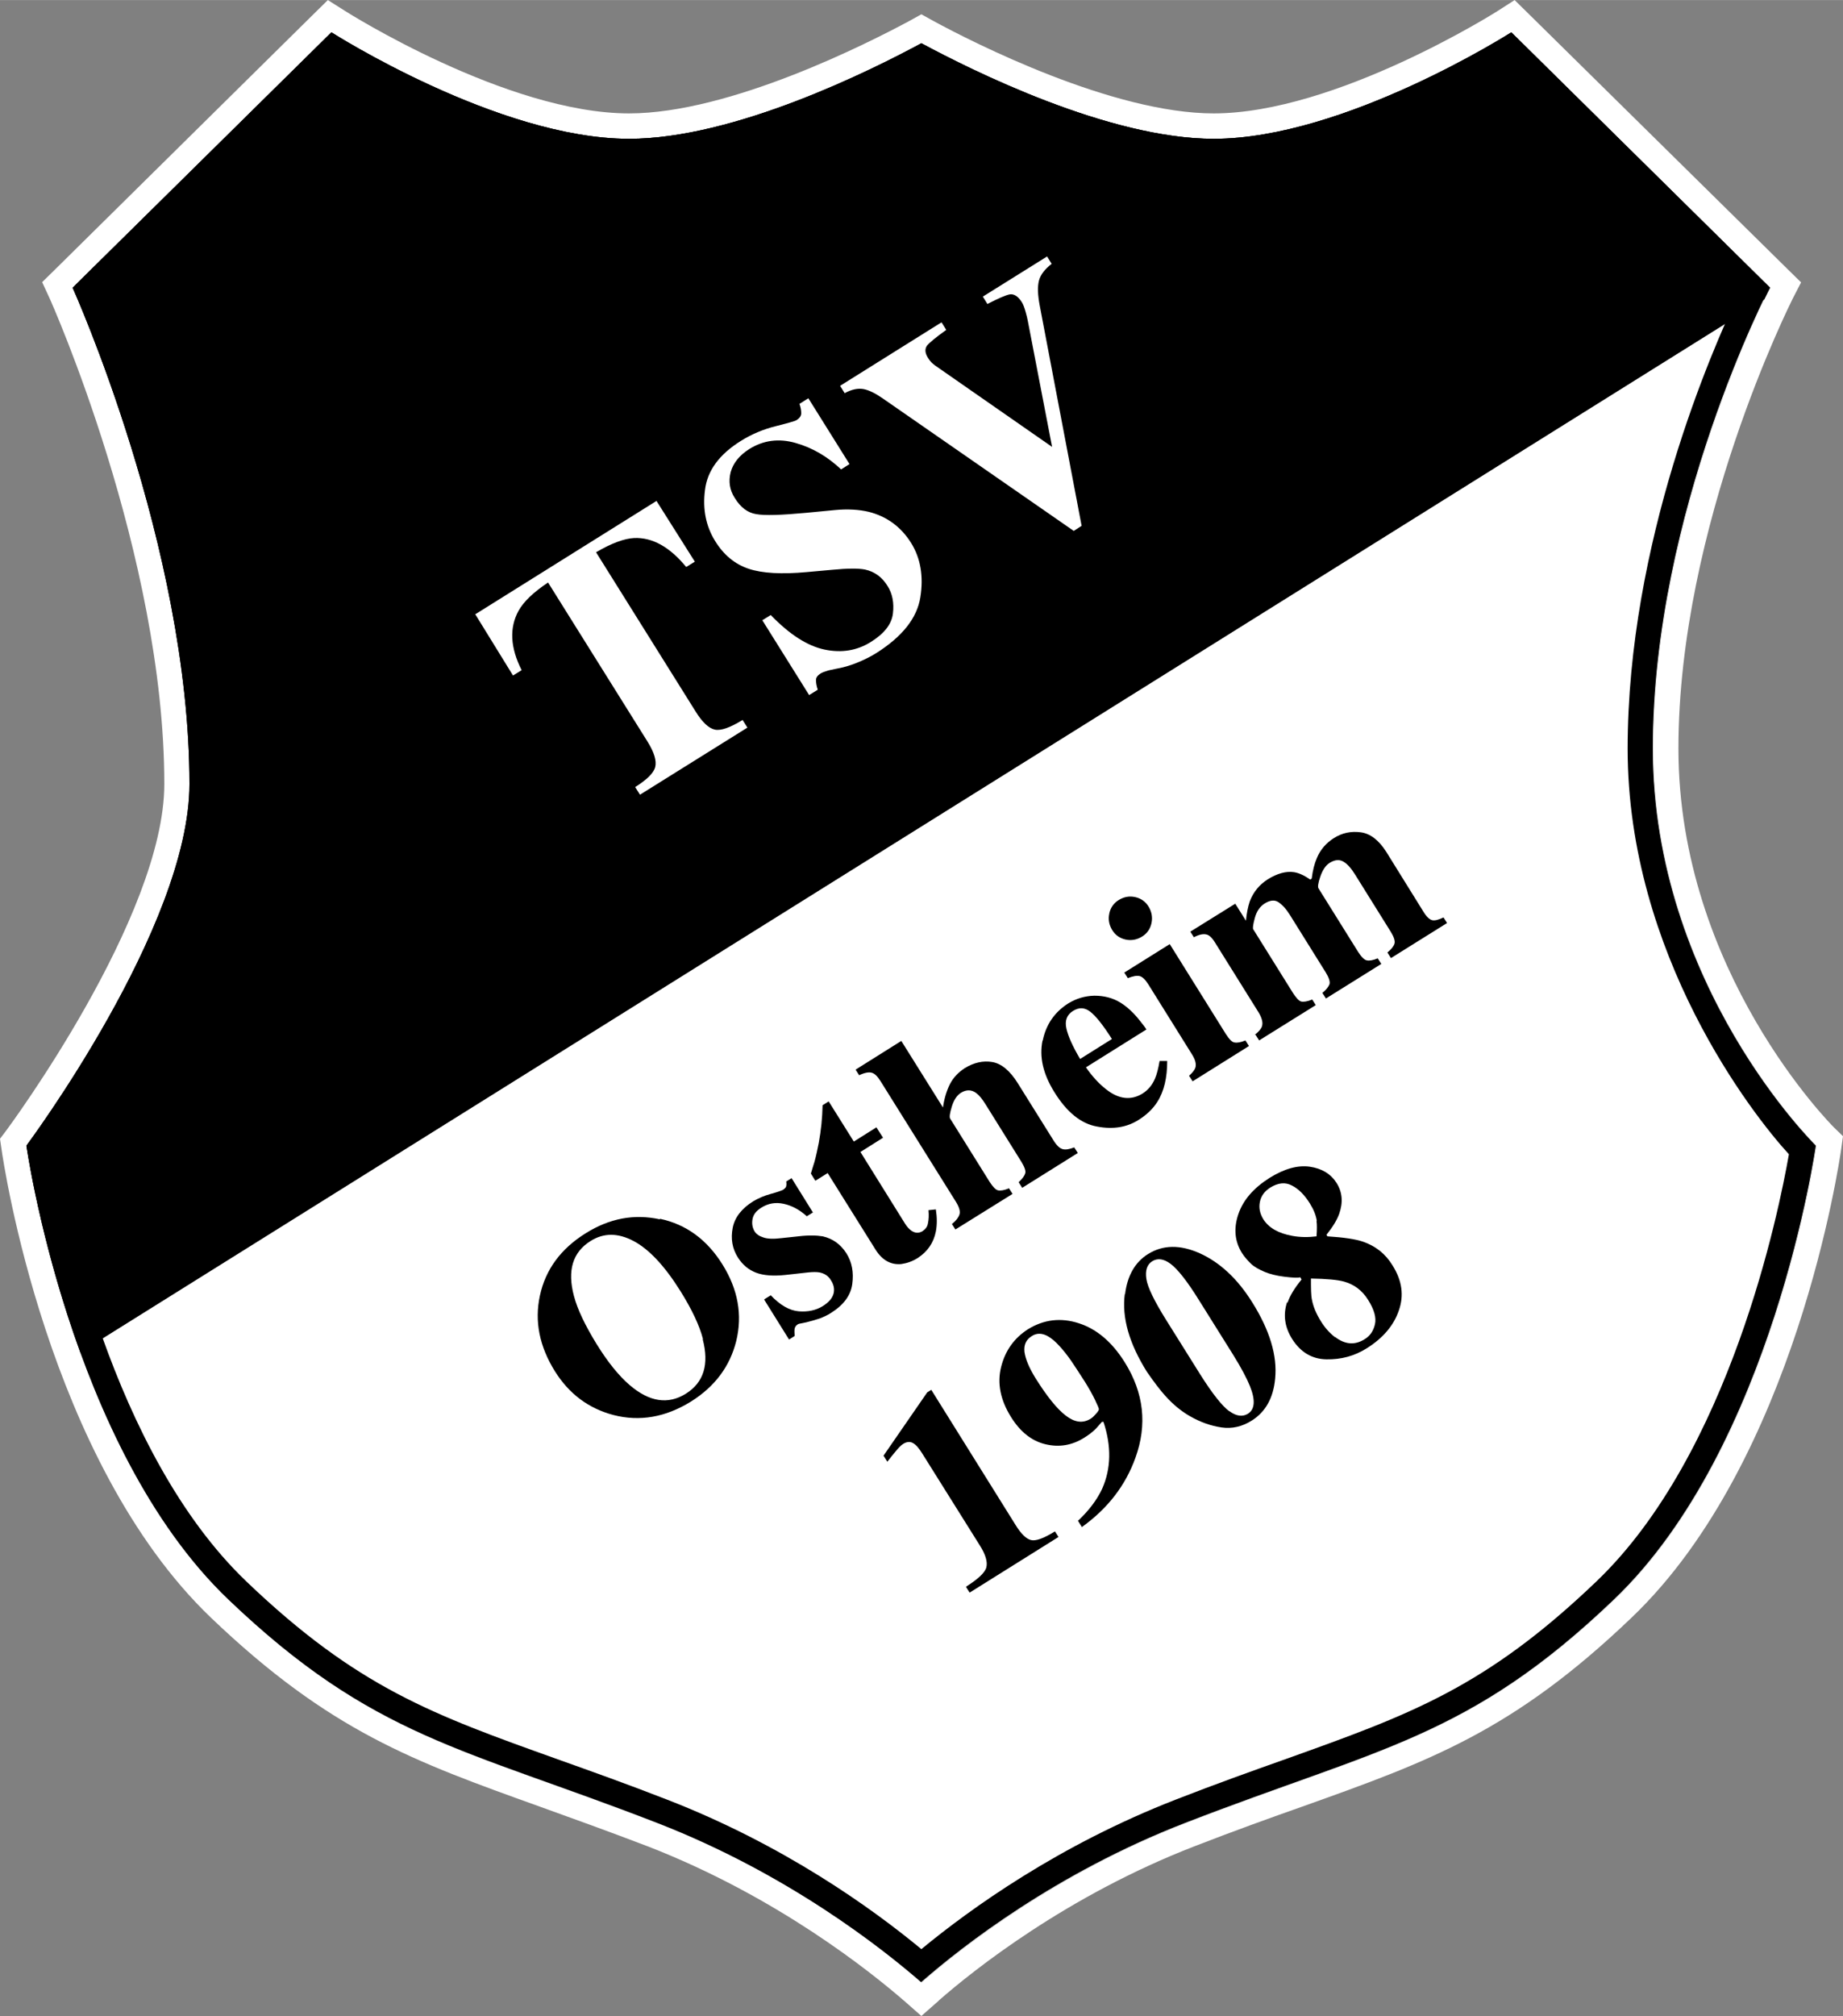<?xml version="1.0" encoding="UTF-8"?><svg xmlns="http://www.w3.org/2000/svg" width="25.6mm" height="27.99mm" viewBox="0 0 72.57 79.34"><rect x="0" y="0" width="72.57" height="79.34" fill="#808080" stroke="none"/><defs><style>.cls-1{fill:#fff;}</style></defs><g id="Ebene_3"><path class="cls-1" d="M59.51,1.27l10.19,10.05s-4.6,8.79-4.6,18.14,6.42,15.63,6.42,15.63c0,0-1.67,11.86-7.95,17.86-5.71,5.45-9.25,5.83-16.88,8.79-5.08,1.97-8.78,4.87-10.34,6.22-.02,.02-.04,.03-.06,.05-1.53-1.33-5.25-4.28-10.4-6.27-7.64-2.96-11.18-3.34-16.88-8.79C2.72,56.95,1.05,45.09,1.05,45.09c0,0,6.42-8.6,6.42-14.23C7.47,21.5,2.86,11.32,2.86,11.32L13.05,1.27s6.56,4.19,11.72,4.19c4.14,0,9.53-2.69,11.51-3.76,1.97,1.06,7.37,3.76,11.51,3.76,5.16,0,11.72-4.19,11.72-4.19m.13-1.27l-.67,.43c-.06,.04-6.38,4.03-11.18,4.03-3.98,0-9.46-2.78-11.04-3.64l-.47-.26-.47,.26c-1.58,.85-7.05,3.64-11.04,3.64C19.96,4.46,13.65,.47,13.59,.43L12.91,0l-.57,.56L2.16,10.61l-.5,.49,.29,.63c.05,.1,4.52,10.11,4.52,19.12,0,5.24-6.16,13.55-6.22,13.63l-.25,.33,.06,.41c.07,.5,1.8,12.27,8.25,18.44,4.68,4.47,7.98,5.65,12.97,7.44,1.25,.45,2.67,.96,4.24,1.56,5.07,1.97,8.75,4.92,10.1,6.09l.66,.58,.66-.58,.05-.05c1.34-1.17,5.01-4.1,10.05-6.05,1.57-.61,2.99-1.12,4.24-1.56,4.99-1.78,8.29-2.96,12.97-7.44,6.46-6.17,8.18-17.95,8.25-18.44l.07-.5-.36-.35c-.06-.06-6.12-6.12-6.12-14.91s4.45-17.59,4.49-17.68l.34-.66-.53-.52L60.21,.56l-.57-.56h0Z"/></g><g id="Ebene_2"><path class="cls-1" d="M69.47,11.78L3.17,53.21c1.23,3.38,3.09,7.12,5.84,9.74,5.71,5.45,9.25,5.83,16.88,8.79,5.15,2,8.87,4.94,10.4,6.27,.02-.02,.04-.03,.06-.05,1.56-1.35,5.25-4.25,10.34-6.22,7.64-2.96,11.18-3.34,16.88-8.79,6.28-6,7.95-17.86,7.95-17.86,0,0-6.42-6.28-6.42-15.63,0-8.1,3.45-15.78,4.38-17.68Z"/><path d="M3.17,53.21L69.47,11.78c.14-.29,.23-.46,.23-.46L59.51,1.27s-6.56,4.19-11.72,4.19c-4.14,0-9.54-2.7-11.51-3.76-1.98,1.07-7.37,3.76-11.51,3.76-5.16,0-11.72-4.19-11.72-4.19L2.86,11.32s4.6,10.19,4.6,19.53c0,5.63-6.42,14.23-6.42,14.23,0,0,.53,3.76,2.12,8.12Z"/><g><path class="cls-1" d="M18.7,24.18l7.15-4.47,1.51,2.39-.34,.21c-.65-.79-1.33-1.17-2.05-1.14-.4,.02-.9,.21-1.5,.56l3.91,6.25c.27,.44,.53,.68,.77,.73,.24,.05,.6-.08,1.09-.38l.19,.3-4.23,2.64-.19-.3c.46-.29,.73-.55,.79-.79,.06-.24-.04-.58-.31-1.01l-3.91-6.25c-.57,.38-.96,.75-1.16,1.11-.37,.67-.33,1.45,.12,2.34l-.34,.21-1.48-2.4Z"/><path class="cls-1" d="M30.01,24.41l.34-.21c.74,.77,1.45,1.22,2.12,1.36,.67,.14,1.28,.04,1.82-.3,.53-.33,.82-.7,.87-1.12,.05-.42-.02-.78-.21-1.08-.22-.36-.52-.57-.89-.65-.25-.05-.68-.05-1.29,.01l-1,.09c-.99,.09-1.75,.05-2.29-.13-.54-.18-.98-.54-1.32-1.09-.36-.58-.5-1.25-.4-2.01,.09-.76,.56-1.4,1.41-1.93,.43-.27,.89-.46,1.37-.58,.48-.12,.75-.2,.81-.23,.13-.08,.2-.17,.2-.28,0-.11-.02-.23-.07-.37l.35-.22,1.62,2.59-.33,.21c-.53-.5-1.12-.85-1.79-1.04-.66-.19-1.27-.11-1.83,.24-.39,.25-.63,.55-.73,.91-.09,.36-.04,.7,.16,1.01,.23,.38,.52,.59,.85,.64,.33,.06,.97,.04,1.94-.05l1.15-.11c.51-.05,.96-.02,1.34,.07,.71,.18,1.27,.59,1.67,1.23,.37,.6,.49,1.31,.36,2.13-.13,.82-.71,1.55-1.74,2.2-.24,.15-.49,.27-.76,.38-.27,.11-.55,.19-.84,.24l-.28,.06c-.06,.02-.12,.04-.18,.06-.05,.02-.1,.04-.13,.06-.12,.08-.18,.16-.18,.26s.02,.23,.07,.38l-.34,.21-1.84-2.94Z"/><path class="cls-1" d="M37.08,12.69l.18,.29c-.41,.29-.66,.5-.76,.62-.09,.13-.08,.29,.04,.48,.04,.06,.08,.12,.12,.16,.04,.05,.1,.09,.16,.14l4.63,3.22h-.02s-.96-4.98-.96-4.98c-.02-.11-.05-.22-.08-.33-.05-.18-.1-.32-.16-.41-.14-.22-.3-.32-.46-.3-.17,.03-.46,.16-.89,.38l-.18-.29,2.53-1.58,.18,.29c-.27,.21-.44,.43-.5,.66-.06,.23-.05,.56,.03,.98l1.65,8.67-.31,.2-7.5-5.2c-.3-.21-.56-.34-.77-.38s-.46,0-.75,.16l-.18-.29,3.98-2.49Z"/></g><g><path d="M25.99,47.96c1.03,.22,1.85,.82,2.46,1.8s.79,1.98,.54,3.01c-.25,1-.84,1.79-1.78,2.38-1,.62-2.02,.8-3.06,.53-.98-.26-1.74-.83-2.3-1.72-.61-.98-.81-1.97-.59-2.98,.22-1.02,.82-1.84,1.8-2.45,.94-.59,1.91-.77,2.92-.55Zm1.69,4.73c-.14-.54-.44-1.17-.89-1.89-.62-.99-1.24-1.65-1.85-1.97-.61-.32-1.17-.32-1.68,0-.71,.44-.93,1.16-.66,2.17,.14,.53,.44,1.15,.88,1.87,.45,.73,.89,1.27,1.31,1.63,.78,.67,1.52,.78,2.22,.34,.7-.44,.92-1.15,.66-2.14Z"/><path d="M30.09,51.13l.26-.16c.37,.39,.74,.6,1.1,.63,.36,.03,.68-.04,.94-.2,.24-.15,.38-.31,.43-.49s.01-.36-.1-.53c-.1-.17-.25-.27-.45-.31-.11-.02-.26-.02-.45,0l-.9,.1c-.48,.05-.86,.02-1.15-.09-.29-.11-.53-.31-.71-.59-.23-.36-.29-.75-.21-1.17s.36-.77,.81-1.05c.2-.12,.43-.22,.69-.29,.26-.07,.42-.13,.48-.16,.08-.05,.12-.1,.13-.15,.01-.05,.01-.11,0-.18l.21-.13,.84,1.35-.24,.15c-.29-.26-.59-.42-.91-.49-.32-.07-.61-.02-.88,.15-.21,.13-.32,.28-.35,.46-.03,.18,0,.33,.08,.47,.07,.11,.18,.19,.34,.24,.16,.06,.4,.07,.72,.03l.66-.07c.41-.05,.73-.04,.97,0,.39,.09,.7,.31,.93,.67,.22,.35,.29,.75,.23,1.2-.06,.46-.35,.84-.85,1.15-.12,.08-.26,.14-.4,.2-.14,.05-.32,.1-.55,.16l-.19,.04c-.07,.01-.11,.02-.13,.03-.02,0-.03,.02-.05,.03-.05,.03-.08,.08-.1,.15-.01,.06-.01,.16,0,.29l-.22,.14-.96-1.54Z"/><path d="M32.09,46.44l-.16-.26c.04-.13,.08-.28,.14-.46,.07-.25,.12-.5,.17-.75,.09-.49,.14-.98,.15-1.48l.24-.15,.99,1.58,.89-.56,.26,.41-.89,.56,1.75,2.81c.08,.13,.17,.23,.26,.29,.15,.1,.29,.1,.43,.02,.12-.08,.2-.18,.22-.32,.03-.14,.04-.31,.02-.51l.29-.03c.05,.32,.05,.61,0,.87-.09,.45-.33,.79-.71,1.04-.22,.14-.44,.21-.65,.24-.41,.04-.75-.15-1.01-.56l-1.89-3.02-.48,.3Z"/><path d="M37.49,48.16c.16-.13,.25-.25,.29-.37,.04-.12-.01-.29-.14-.5l-2.97-4.75c-.12-.19-.23-.3-.35-.33-.11-.03-.28,0-.49,.1l-.14-.22,1.8-1.13,1.64,2.62c.05-.35,.14-.65,.27-.91,.13-.26,.33-.47,.59-.64,.36-.22,.72-.3,1.08-.24,.36,.06,.7,.34,1.01,.84l1.4,2.24c.13,.21,.25,.32,.37,.35s.26,0,.45-.07l.14,.22-2.19,1.37-.14-.22c.15-.14,.23-.25,.26-.35s-.03-.25-.15-.45l-1.41-2.26c-.13-.21-.25-.36-.36-.44-.19-.15-.4-.15-.61-.02-.16,.1-.28,.28-.36,.54-.08,.26-.1,.41-.07,.47l1.56,2.5c.13,.2,.24,.31,.33,.33,.1,.02,.24,0,.43-.08l.14,.22-2.25,1.4-.14-.22Z"/><path d="M41.06,40.94c.13-.63,.47-1.12,1.01-1.46,.31-.19,.65-.29,1.02-.3,.37,0,.72,.08,1.04,.28,.24,.15,.5,.38,.75,.7,.12,.15,.21,.26,.26,.35l-2.38,1.49c.25,.36,.52,.65,.79,.86,.5,.4,.99,.45,1.44,.17,.22-.14,.38-.33,.49-.59,.07-.16,.13-.39,.18-.69h.3c0,.65-.12,1.19-.39,1.61-.17,.27-.42,.51-.74,.71-.46,.29-1,.38-1.63,.26-.63-.11-1.19-.56-1.68-1.35-.45-.72-.6-1.39-.47-2.03Zm2.72-.06c-.35-.55-.63-.9-.85-1.07-.22-.17-.44-.18-.68-.03-.24,.15-.33,.38-.26,.69,.07,.31,.25,.71,.54,1.2l1.26-.79Z"/><path d="M43.68,35.94c.05-.23,.18-.41,.38-.53,.2-.12,.41-.16,.64-.11,.23,.05,.41,.18,.53,.38,.12,.2,.16,.42,.11,.65-.05,.23-.18,.41-.38,.53-.2,.12-.42,.16-.64,.11-.23-.05-.41-.18-.53-.38-.12-.2-.16-.42-.11-.64Zm3.13,6.4c.15-.13,.23-.24,.26-.33,.04-.14,0-.31-.14-.53l-1.71-2.74c-.12-.19-.23-.3-.34-.33-.11-.03-.27,0-.47,.08l-.14-.22,1.79-1.12,2.21,3.54c.13,.2,.24,.32,.34,.33,.1,.02,.24,0,.43-.08l.14,.22-2.22,1.39-.14-.22Z"/><path d="M49.41,40.72c.16-.13,.25-.24,.28-.33,.05-.15,0-.33-.13-.55l-1.71-2.74c-.12-.2-.24-.31-.35-.33-.12-.03-.28,0-.49,.11l-.14-.22,1.77-1.1,.42,.67c.03-.3,.08-.55,.15-.76,.14-.37,.38-.66,.71-.87,.37-.23,.72-.33,1.04-.28,.18,.03,.39,.12,.63,.29l.06-.04c.04-.33,.11-.59,.2-.8,.14-.34,.37-.6,.67-.79,.33-.21,.68-.28,1.06-.23,.38,.05,.71,.31,1,.76l1.46,2.35c.13,.22,.26,.33,.36,.35,.11,.02,.25-.02,.44-.11l.14,.22-2.21,1.38-.14-.22c.16-.13,.25-.25,.28-.35,.03-.1-.02-.26-.15-.47l-1.41-2.26c-.15-.24-.3-.41-.46-.5-.16-.09-.33-.07-.53,.05-.16,.1-.28,.28-.37,.54-.09,.26-.11,.42-.07,.47l1.56,2.5c.13,.2,.24,.31,.34,.33,.1,.02,.24,0,.43-.08l.14,.22-2.18,1.36-.14-.22c.15-.12,.24-.24,.28-.34,.03-.1-.02-.26-.15-.47l-1.41-2.26c-.15-.24-.3-.4-.45-.5-.15-.1-.33-.08-.54,.05-.19,.12-.32,.31-.39,.57-.07,.26-.09,.41-.06,.45l1.56,2.5c.13,.2,.24,.32,.33,.34,.09,.02,.24,0,.43-.08l.14,.22-2.23,1.39-.14-.22Z"/><path d="M38.05,62.43c.47-.3,.74-.55,.79-.76,.05-.21-.03-.5-.26-.86l-2.25-3.59c-.14-.23-.27-.38-.39-.44-.11-.06-.24-.05-.38,.04-.08,.05-.18,.15-.3,.3-.08,.09-.19,.23-.32,.4l-.15-.24,1.72-2.49,.16-.1,3.32,5.32c.21,.34,.41,.54,.6,.59,.19,.05,.5-.06,.95-.34l.14,.22-3.5,2.19-.14-.22Z"/><path d="M42.44,59.85c.44-.41,.76-.84,.96-1.27,.35-.79,.37-1.67,.05-2.63h-.06c-.1,.12-.19,.21-.25,.28-.13,.13-.28,.24-.44,.34-.49,.31-1,.39-1.54,.26-.54-.13-.99-.49-1.35-1.07-.42-.67-.55-1.33-.39-1.97,.16-.64,.51-1.13,1.05-1.48,.63-.39,1.3-.47,2.01-.24,.71,.23,1.31,.74,1.81,1.54,.75,1.2,.89,2.45,.42,3.75-.39,1.09-1.09,2-2.11,2.73l-.15-.24Zm.72-4.22c.07-.08,.11-.14,.11-.18,0-.03-.05-.15-.15-.36-.1-.21-.24-.46-.41-.73-.19-.3-.37-.57-.53-.81-.16-.23-.32-.43-.46-.58-.17-.19-.32-.31-.46-.39-.23-.13-.45-.13-.64,0-.22,.14-.31,.34-.28,.62,.04,.28,.18,.62,.44,1.04,.44,.7,.83,1.19,1.18,1.46,.35,.27,.67,.32,.98,.13,.07-.04,.14-.11,.21-.19Z"/><path d="M44.3,50.93c.09-.73,.39-1.26,.9-1.58,.59-.37,1.27-.38,2.05-.03,.79,.36,1.48,1,2.06,1.93,.69,1.1,.99,2.1,.9,3-.07,.76-.38,1.31-.92,1.65-.38,.24-.78,.33-1.19,.27-.41-.06-.82-.2-1.24-.44-.35-.2-.68-.47-.99-.82-.18-.2-.42-.51-.71-.93-.7-1.12-.99-2.13-.87-3.06Zm4.11,4.6c.27,.2,.52,.23,.73,.1,.27-.17,.3-.53,.08-1.08-.12-.3-.34-.72-.67-1.25l-1.34-2.14c-.47-.76-.85-1.23-1.12-1.43-.27-.2-.51-.23-.72-.1-.21,.13-.28,.37-.23,.7s.32,.88,.79,1.63l1.34,2.14c.48,.76,.86,1.23,1.13,1.43Z"/><path d="M50.7,51.26c.09-.27,.27-.57,.55-.91l-.05-.09c-.08,.03-.29,.02-.62-.02-.33-.04-.59-.11-.78-.19-.23-.1-.42-.2-.55-.33s-.25-.26-.35-.42c-.28-.45-.33-.96-.14-1.52s.6-1.03,1.23-1.43c.58-.36,1.11-.51,1.59-.44,.47,.07,.82,.28,1.05,.64,.23,.37,.26,.77,.1,1.22-.09,.25-.26,.52-.5,.82l.04,.06c.64,.04,1.11,.11,1.4,.21,.49,.17,.88,.47,1.16,.93,.38,.6,.46,1.19,.25,1.78-.2,.59-.63,1.09-1.27,1.49-.48,.3-1,.44-1.58,.43-.57-.01-1.02-.28-1.35-.8-.3-.48-.36-.96-.2-1.45Zm1.15-3.22c-.03-.21-.12-.44-.27-.68-.21-.34-.45-.58-.71-.71-.26-.14-.54-.11-.85,.08-.22,.14-.36,.32-.41,.56s0,.46,.13,.68c.22,.35,.6,.56,1.14,.66,.32,.06,.64,.06,.96,.02,.02-.27,.02-.47,0-.6Zm.72,4.57c.39,.3,.78,.33,1.16,.09,.22-.13,.35-.33,.41-.59,.06-.26-.03-.58-.27-.96-.23-.37-.55-.61-.95-.72-.25-.07-.69-.11-1.3-.12,0,.38,0,.66,.04,.84,.05,.27,.17,.55,.35,.84,.16,.26,.35,.47,.56,.63Z"/></g></g><g id="Ebene_4"><path d="M13.2,2.53c1.86,1.09,7.12,3.93,11.57,3.93,4.05,0,9.1-2.36,11.51-3.63,2.41,1.26,7.47,3.63,11.51,3.63,4.45,0,9.71-2.84,11.57-3.93l9.12,8.99c-1.08,2.26-4.39,9.83-4.39,17.94s4.93,14.42,6.35,15.96c-.39,2.23-2.32,11.78-7.58,16.81-4.37,4.18-7.34,5.24-12.26,7-1.27,.45-2.7,.96-4.29,1.58-4.61,1.79-8.09,4.29-10.03,5.89-1.96-1.62-5.43-4.11-10.03-5.89-1.59-.62-3.03-1.13-4.29-1.58-4.92-1.76-7.89-2.82-12.26-7-5.32-5.09-7.24-14.82-7.59-16.89,1.23-1.71,6.37-9.18,6.37-14.48,0-8.21-3.4-16.89-4.41-19.3L13.2,2.53M59.51,1.27s-6.56,4.19-11.72,4.19c-4.14,0-9.54-2.7-11.51-3.76-1.98,1.07-7.37,3.76-11.51,3.76-5.16,0-11.72-4.19-11.72-4.19L2.86,11.32s4.6,10.19,4.6,19.53c0,5.63-6.42,14.23-6.42,14.23,0,0,1.67,11.86,7.95,17.86,5.71,5.45,9.25,5.83,16.88,8.79,5.15,2,8.87,4.94,10.4,6.27,.02-.02,.04-.03,.06-.05,1.56-1.36,5.25-4.25,10.34-6.22,7.64-2.96,11.18-3.34,16.88-8.79,6.28-6,7.95-17.86,7.95-17.86,0,0-6.42-6.28-6.42-15.63s4.6-18.14,4.6-18.14L59.51,1.27h0Z"/></g></svg>